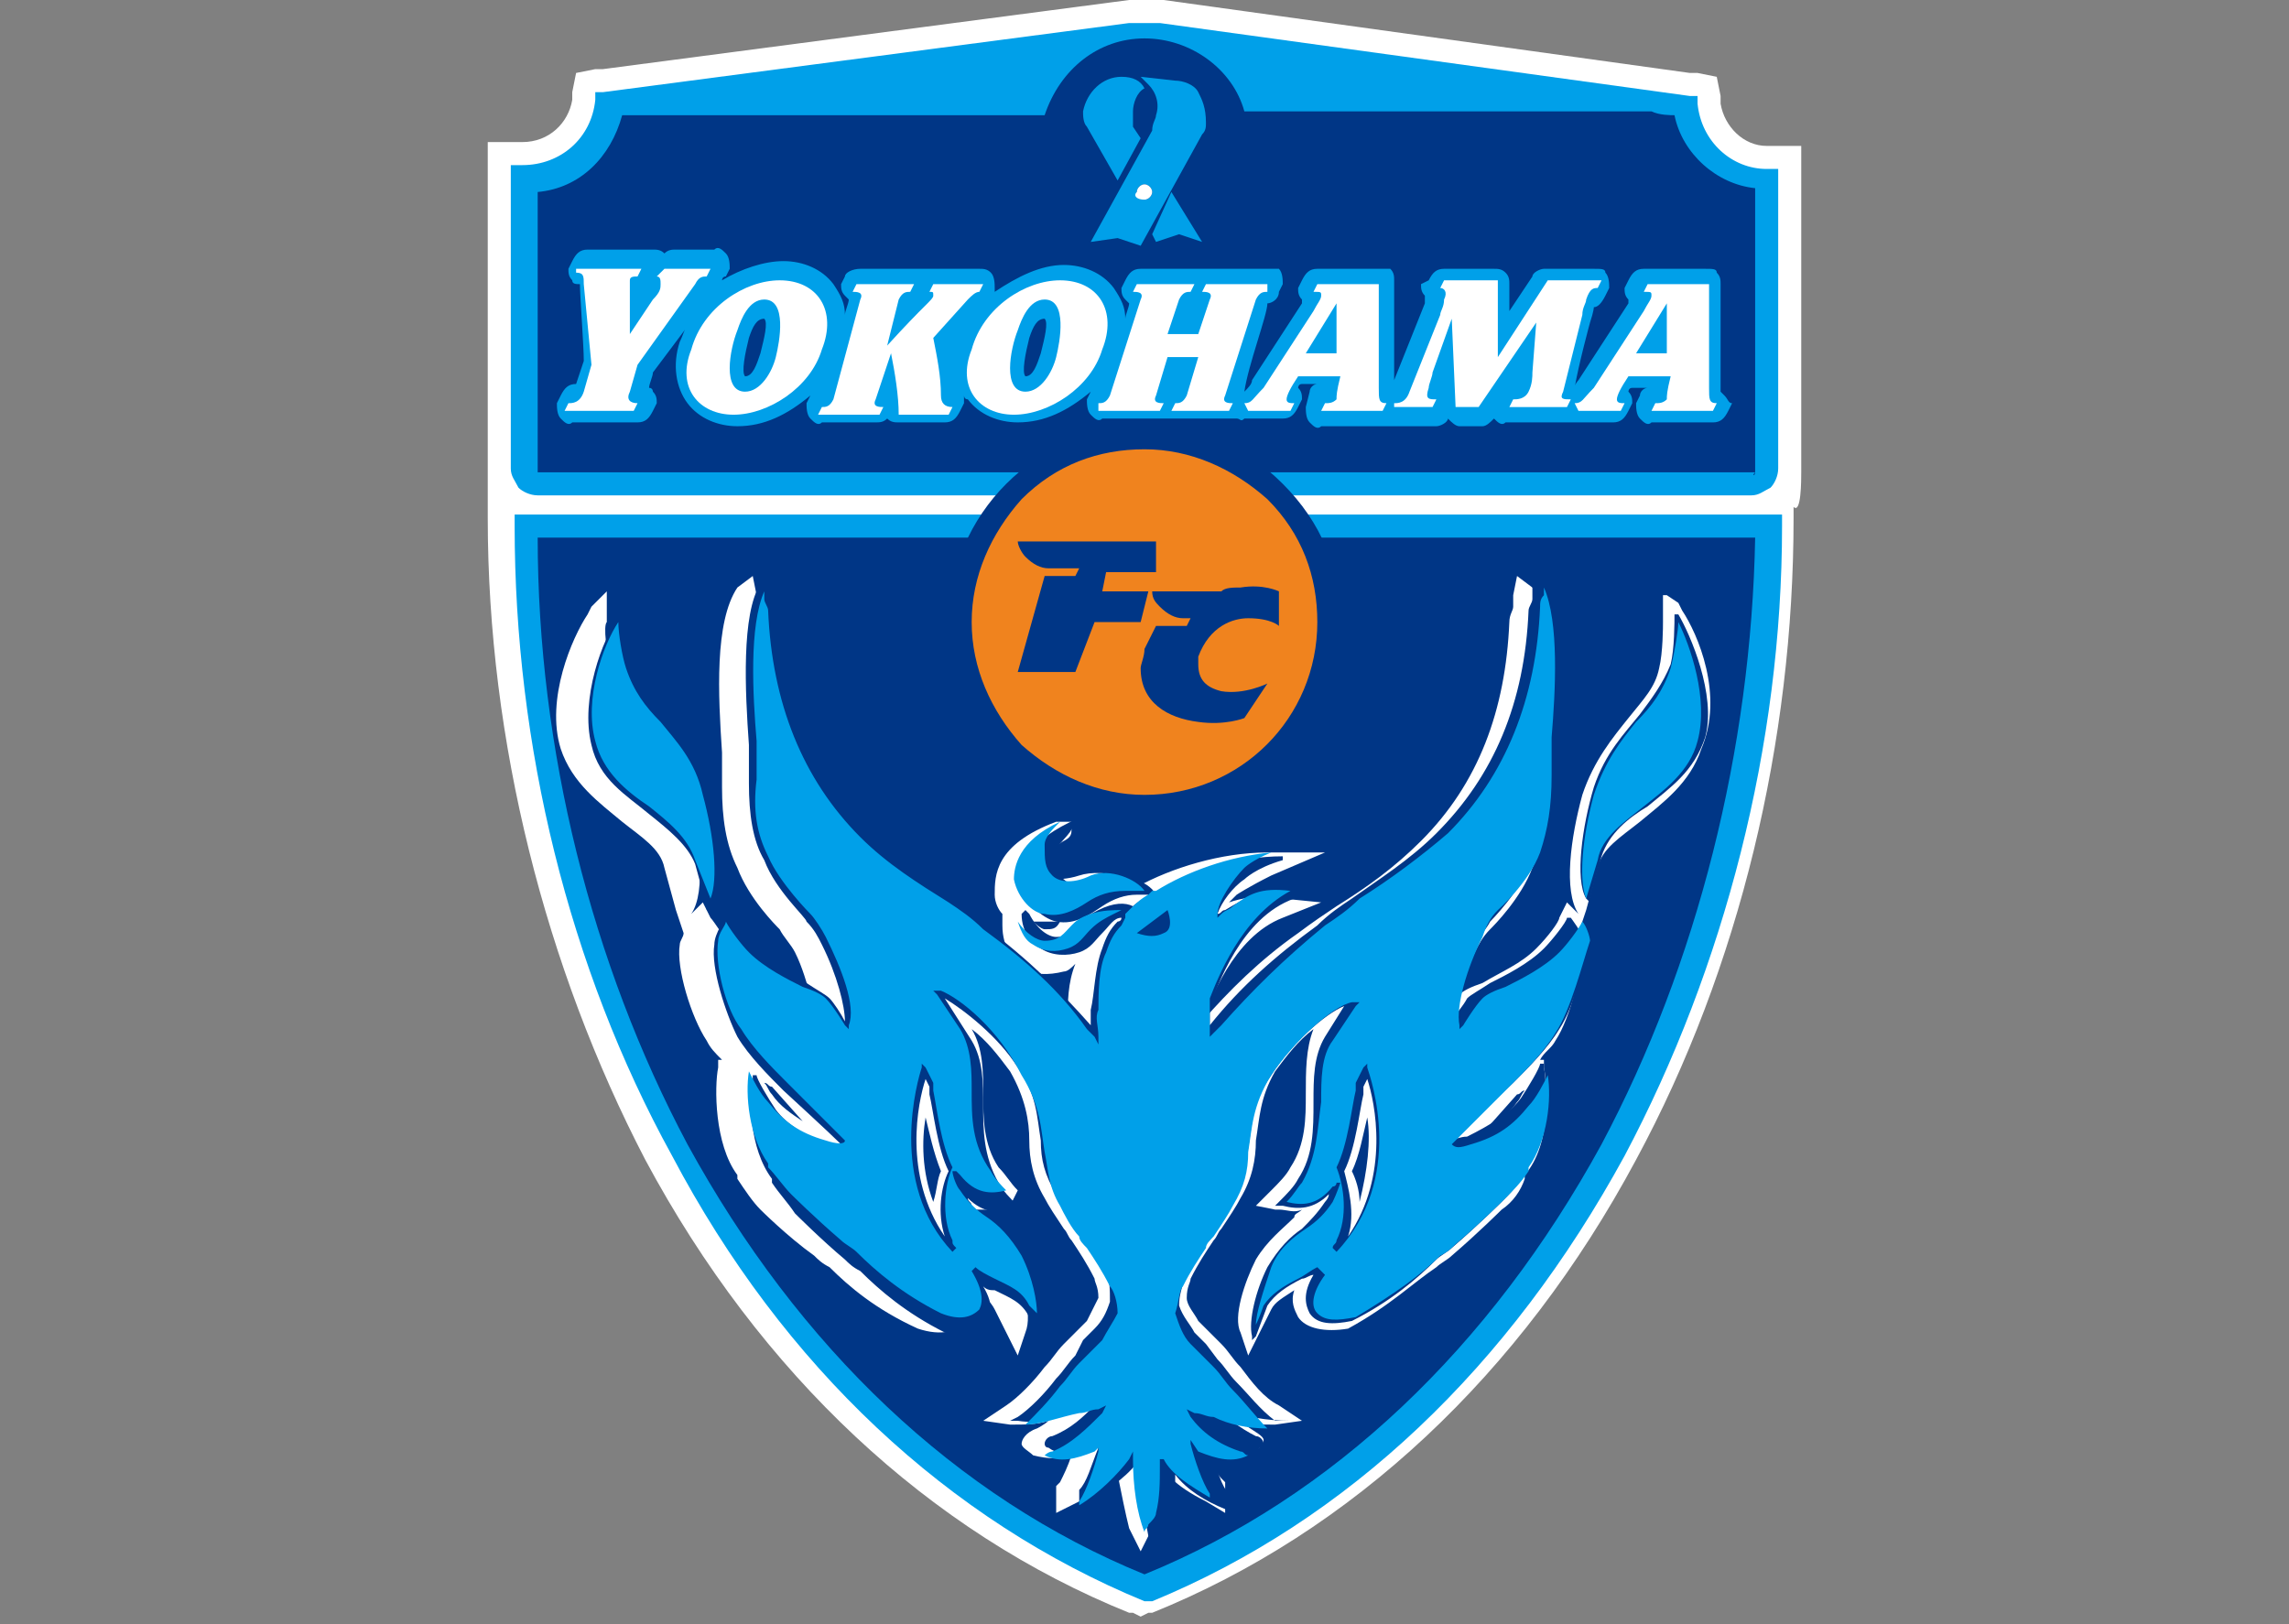 <?xml version="1.0" encoding="utf-8"?>
<!-- Generator: Adobe Illustrator 26.0.0, SVG Export Plug-In . SVG Version: 6.00 Build 0)  -->
<svg version="1.1" id="レイヤー_1" xmlns="http://www.w3.org/2000/svg" xmlns:xlink="http://www.w3.org/1999/xlink" x="0px"
	 y="0px" viewBox="0 0 59.6 42.3" style="enable-background:new 0 0 59.6 42.3;" xml:space="preserve">
<rect x="0" y="0" width="59.6" height="42.3" fill="#808080" stroke="none"/>
<style type="text/css">
	.st0{fill:#FFFFFF;}
	.st1{fill:#00A0E9;}
	.st2{fill:#003686;}
	.st3{fill:#F0831E;}
</style>
<g id="横浜_xFF26__xFF23__00000124147833423790169550000006462668169515820675_">
	<g>
		<path class="st0" d="M46.9,12.3V4.7V4.4V3.8l-0.6,0c0,0-0.3,0-0.3,0c-0.6,0-1.1-0.5-1.2-1.1c0,0,0-0.2,0-0.2L44.7,2l-0.5-0.1
			l-0.2,0C44,1.9,30.3,0,30.3,0c-0.3,0-0.7,0-0.9,0c0,0,0,0-13.7,1.8c0,0-0.2,0-0.2,0L15,1.9l-0.1,0.5l0,0.2
			c-0.1,0.6-0.6,1.1-1.3,1.1c0,0-0.3,0-0.3,0l-0.6,0v0.6v0.3v7.6c0,0.1,0,1.3,0,1.3c0,5.8,1.5,11.7,4.1,16.7
			c3,5.6,7.4,9.7,12.6,11.8c0,0,0.1,0,0.1,0l0.2,0.1l0.2-0.1l0.1,0c5.2-2.1,9.6-6.2,12.6-11.8c2.7-5,4.1-10.9,4.1-16.7v-0.3
			C46.9,13.4,46.9,12.5,46.9,12.3z"/>
		<g>
			<g>
				<g>
					<path class="st1" d="M46,13.4H13.7h-0.3v0.3c0,5.7,1.4,11.5,4.1,16.4c2.9,5.5,7.2,9.5,12.3,11.6l0.1,0l0.1,0
						c5.1-2.1,9.3-6.1,12.3-11.6c2.6-4.9,4.1-10.7,4.1-16.4v-0.3H46z"/>
					<path class="st2" d="M41.7,29.8c-2.9,5.3-7,9.2-11.9,11.2c-4.9-2-9-5.9-11.9-11.2C15.4,25.1,14,19.5,14,14h31.7
						C45.6,19.5,44.2,25.1,41.7,29.8z"/>
				</g>
				<g>
					<path class="st0" d="M43.8,15.9l-0.1-0.2l-0.3-0.2l-0.1,0l0,0.5l0,0.2c0,0.1,0,0.8-0.1,1.2c-0.1,0.5-0.4,0.8-0.8,1.3
						c-0.4,0.5-0.9,1.1-1.2,2c-0.3,1.1-0.5,2.5-0.1,3.1l0,0c-0.1-0.1-0.3-0.3-0.3-0.3l-0.2,0.4c0,0.1-0.3,0.5-0.6,0.8
						c-0.4,0.4-0.9,0.6-1.4,0.9c-0.3,0.1-0.5,0.2-0.6,0.3c0.1-0.3,0.2-0.7,0.4-1.1c0.1-0.2,0.2-0.4,0.4-0.6c0.1-0.1,0.8-0.8,1.1-1.6
						c0.3-0.6,0.4-1.3,0.4-2.1c0-0.2,0-0.6,0-0.9c0.1-1.5,0.2-3.4-0.4-4.3l-0.4-0.3l-0.1,0.5c0,0.1,0,0.2,0,0.3
						c0,0.1-0.1,0.2-0.1,0.4c-0.1,2.3-0.8,4.2-2.3,5.7c-0.7,0.7-1.4,1.2-2.2,1.7c-0.3,0.2-0.6,0.4-1,0.7c-1,0.7-1.8,1.5-2.5,2.3
						c0,0,0,0,0,0c0.2-0.5,0.8-2.2,2.1-2.7l1-0.4l-1-0.1c-0.7-0.1-1.1,0-1.4,0.1c0.1-0.1,0.1-0.1,0.2-0.2c0,0,0,0,0,0l0,0
						c0,0,0.3-0.2,0.9-0.5l1.4-0.6l-1.5,0c-1.2,0-2.5,0.4-3.4,0.9c-0.1-0.1-0.2-0.2-0.3-0.2c-0.4-0.2-0.9-0.2-1.2-0.1
						c-0.3,0.1-0.6,0.1-0.7,0.1c-0.1-0.1-0.1-0.3-0.1-0.5c0-0.1,0.2-0.4,0.4-0.5c0.2-0.1,0.2-0.2,0.2-0.3c0,0,0-0.1,0-0.2l-0.2,0
						l-0.2,0c-1.6,0.6-1.6,1.4-1.6,1.9c0,0.2,0.1,0.4,0.2,0.5l0,0.3c0,0.6,0.3,0.9,0.5,1.1c0.3,0.2,0.7,0.2,1.1,0.1
						c0.1,0,0.2-0.1,0.3-0.2c-0.2,0.5-0.2,1-0.2,1.5c-0.7-0.8-1.5-1.5-2.5-2.3c-0.3-0.2-0.6-0.5-1-0.7c-0.8-0.5-1.5-1-2.2-1.7
						c-1.5-1.4-2.2-3.3-2.3-5.7c0-0.1,0-0.3-0.1-0.4c0-0.1-0.1-0.2,0-0.3l-0.1-0.5l-0.4,0.3c-0.6,0.9-0.5,2.8-0.4,4.3
						c0,0.4,0,0.7,0,0.9c0,0.8,0.1,1.5,0.4,2.1c0.3,0.8,1,1.5,1.1,1.6c0.1,0.2,0.3,0.4,0.4,0.6c0.2,0.4,0.3,0.8,0.4,1.1
						c-0.1-0.1-0.3-0.2-0.6-0.3c-0.4-0.2-1-0.5-1.4-0.9c-0.2-0.2-0.5-0.7-0.6-0.8l-0.2-0.4l-0.3,0.3l0,0c0.4-0.6,0.2-2-0.1-3.1
						c-0.3-1-0.8-1.5-1.2-2c-0.3-0.4-0.7-0.8-0.8-1.3c-0.1-0.4-0.2-1.1-0.1-1.2l0-0.2l0-0.6l-0.1,0.1l-0.3,0.3l-0.1,0.2
						c-0.4,0.6-1.1,2.2-0.7,3.5c0.3,0.9,1,1.4,1.6,1.9c0.5,0.4,1,0.7,1.1,1.2l0.3,1.1l0.2,0.6l0,0c0,0.1-0.1,0.2-0.1,0.3
						c-0.1,0.6,0.3,1.9,0.7,2.5c0.1,0.2,0.2,0.3,0.4,0.5l-0.1,0l0,0.2c-0.1,0.5-0.1,2,0.5,2.8c0,0,0,0,0,0.1
						c0.2,0.3,0.4,0.6,0.6,0.8c0,0,0.7,0.7,1.4,1.2c0.1,0.1,0.2,0.2,0.4,0.3c0.5,0.5,1.2,1.1,2.3,1.6l0,0l0,0
						c0.6,0.2,1.1,0.1,1.3-0.3c0.1-0.1,0.2-0.4,0.1-0.7c0.3,0.1,0.5,0.3,0.6,0.5l0.3,0.6l0.3,0.6l0.2-0.6c0.2-0.5-0.1-1.3-0.4-1.9
						c-0.3-0.6-0.6-0.9-1-1.1c-0.1-0.1-0.2-0.1-0.2-0.2c0.2,0,0.4,0,0.6,0l0.1,0c0,0,0.5-0.1,0.5-0.1L26.5,31
						c-0.2-0.2-0.3-0.4-0.5-0.6c-0.4-0.6-0.4-1.3-0.4-1.9c0-0.6,0-1.2-0.3-1.7c0.4,0.3,0.7,0.7,1,1.1c0.4,0.7,0.5,1.3,0.5,1.8
						c0,0.5,0.1,1,0.4,1.5c0.1,0.2,0.3,0.5,0.5,0.8l0,0l0,0c0.1,0.1,0.1,0.2,0.2,0.3l0,0l0,0l0,0c0.2,0.3,0.4,0.6,0.6,1
						c0,0.1,0.1,0.2,0.1,0.5c-0.1,0.2-0.2,0.4-0.3,0.6l-0.3,0.3l-0.3,0.3c-0.2,0.2-0.3,0.4-0.5,0.6c-0.3,0.4-0.7,0.8-1,1l-0.6,0.4
						l0.7,0.1c0.4,0,0.7,0,1-0.1c-0.1,0.1-0.3,0.2-0.3,0.2c-0.3,0.1-0.4,0.3-0.4,0.4c0,0.1,0.2,0.2,0.3,0.3c0.4,0.1,0.7,0.1,1,0
						c-0.1,0.3-0.2,0.5-0.3,0.7l-0.1,0.1l0,0.3c0,0.2,0,0.4,0,0.4l0.6-0.3c0.4-0.2,0.7-0.4,1-0.7c0.1,0.5,0.2,1,0.3,1.4l0.3,0.6
						l0.3-0.6c0-0.1,0.1-0.2,0.2-0.3c0.1-0.1,0.2-0.3,0.2-0.4l0,0l0,0c0-0.2,0.1-0.4,0.1-0.6c0.2,0.2,0.5,0.4,0.9,0.6l0.5,0.3l0-0.2
						c0-0.1,0-0.3,0-0.3l0-0.3l-0.1-0.1c-0.1-0.1-0.2-0.3-0.3-0.6c0.4,0.1,0.8,0.1,1.1-0.1c0,0,0.3-0.1,0.3-0.3
						c0-0.1-0.2-0.2-0.5-0.4l0,0l0,0c-0.1,0-0.1-0.1-0.2-0.1c0.3,0.1,0.7,0.1,1,0.1l0.7-0.1l-0.6-0.4c-0.4-0.2-0.7-0.6-1-1
						c-0.2-0.2-0.3-0.4-0.5-0.6l-0.3-0.3c0,0-0.3-0.3-0.3-0.3c-0.1-0.2-0.3-0.4-0.3-0.6c0-0.3,0.1-0.4,0.1-0.5
						c0.2-0.4,0.4-0.7,0.6-1c0,0,0,0,0,0l0,0l0,0c0.1-0.1,0.1-0.2,0.2-0.3l0,0l0,0c0.2-0.3,0.4-0.6,0.5-0.8c0.3-0.5,0.4-1,0.4-1.5
						c0.1-0.6,0.1-1.1,0.5-1.8c0.3-0.4,0.6-0.8,1-1.1C34,27.3,34,27.9,34,28.5c0,0.6,0,1.3-0.4,1.9c-0.1,0.2-0.3,0.4-0.5,0.6
						c0,0-0.4,0.4-0.4,0.4l0.5,0.1l0.1,0c0.2,0,0.4,0.1,0.6,0c-0.1,0.1-0.2,0.1-0.2,0.2c-0.3,0.3-0.7,0.6-1,1.1
						c-0.3,0.6-0.6,1.5-0.4,1.9l0.2,0.6l0.3-0.6l0.3-0.6c0.1-0.2,0.3-0.3,0.6-0.5c-0.1,0.3,0,0.5,0.1,0.7c0.2,0.3,0.7,0.4,1.3,0.3
						l0,0l0,0c1.1-0.6,1.7-1.2,2.3-1.6c0.1-0.1,0.3-0.2,0.4-0.3c0.7-0.6,1.3-1.2,1.3-1.2c0.3-0.2,0.5-0.5,0.6-0.8c0,0,0,0,0-0.1
						c0.7-0.8,0.6-2.3,0.5-2.8l0-0.2l-0.1,0c0.1-0.2,0.3-0.3,0.4-0.5c0.4-0.6,0.7-1.9,0.7-2.5c0-0.1-0.1-0.2-0.1-0.3l0,0l0.2-0.6
						l0.3-1.1c0.1-0.5,0.6-0.8,1.1-1.2c0.6-0.5,1.3-1,1.6-1.9C44.9,18.1,44.2,16.5,43.8,15.9z M35.6,29.1c0.1,0.6,0,1.4-0.2,2.2
						c0-0.3-0.1-0.6-0.2-0.8C35.4,30.1,35.5,29.5,35.6,29.1z M39.5,28.5c0.1,0,0.1-0.1,0.2-0.1c-0.1,0.1-0.1,0.2-0.2,0.3
						c-0.2,0.3-0.5,0.5-0.8,0.7L39.5,28.5z M27.2,24.2c0,0-0.1,0-0.3-0.2c0.1,0,0.1,0,0.2,0c0.2,0,0.3,0,0.5,0
						C27.5,24.2,27.4,24.2,27.2,24.2z M20.9,29.2c-0.3-0.2-0.6-0.4-0.8-0.7c-0.1-0.1-0.1-0.2-0.2-0.3c0.1,0,0.1,0.1,0.2,0.1
						L20.9,29.2z M24.1,29.1c0.1,0.4,0.2,0.9,0.4,1.4c-0.1,0.2-0.1,0.5-0.2,0.8C24,30.5,24,29.7,24.1,29.1z"/>
					<g>
						<path class="st2" d="M40.9,23.9L40.9,23.9l-0.1,0c0,0.1-0.4,0.6-0.6,0.8c-0.4,0.4-1,0.7-1.4,0.9c-0.3,0.2-0.5,0.3-0.6,0.4
							c-0.1,0.2-0.3,0.4-0.4,0.6c0-0.4,0.2-1.2,0.6-2c0.1-0.2,0.3-0.4,0.4-0.6c0,0,0.8-0.8,1.1-1.6c0.3-0.6,0.4-1.2,0.4-2
							c0-0.2,0-0.6,0-1c0.1-1.3,0.2-3.4-0.3-4.2l-0.1,0c0,0.1,0,0.3,0,0.4c0,0.1-0.1,0.2-0.1,0.3c-0.1,2.4-0.9,4.3-2.4,5.8
							c-0.7,0.7-1.5,1.2-2.2,1.7c-0.3,0.2-0.6,0.4-0.9,0.7c-1.1,0.8-2,1.6-2.8,2.6c0,0,0,0,0,0.1c0-0.2,0-0.3,0-0.5c0,0,0-0.1,0-0.1
							c0.2-0.5,0.8-2.3,2.2-2.8l0.2-0.1l-0.2,0c-1-0.1-1.3,0.1-1.8,0.4c-0.1,0-0.1,0.1-0.2,0.1c0.1-0.3,0.4-0.7,0.7-0.9
							c0,0,0.3-0.3,1-0.5l0-0.1c-1.2,0-2.4,0.4-3.3,1c-0.2-0.4-1-0.6-1.5-0.4c-0.4,0.2-0.7,0.2-0.9,0c-0.2-0.1-0.2-0.3-0.2-0.7
							c0-0.2,0.3-0.4,0.4-0.6c0.1-0.1,0.2-0.2,0.2-0.2c0,0,0,0,0-0.1l0,0l0,0l0,0c-1.4,0.6-1.6,1.3-1.5,1.7c0.1,0.5,0.5,0.9,0.9,1
							c0.5,0.1,0.9-0.2,1.2-0.4c0.3-0.2,0.6-0.3,0.9-0.3c0,0,0.2,0,0.3,0c-0.1,0.1-0.3,0.2-0.4,0.3c-0.2-0.1-0.5-0.1-0.9,0.1
							c-0.2,0.1-0.4,0.2-0.5,0.4c-0.2,0.2-0.3,0.3-0.6,0.3c-0.2,0-0.5-0.2-0.7-0.6l-0.1-0.1l-0.1,0.1l0,0l0,0l0,0
							c0,0.5,0.3,0.8,0.5,0.9c0.3,0.2,0.7,0.2,1,0.1c0.3-0.1,0.4-0.3,0.6-0.5c0.2-0.2,0.3-0.4,0.5-0.4c0,0,0,0,0,0
							c0,0.1-0.1,0.1-0.1,0.1c-0.2,0.2-0.3,0.4-0.4,0.7c-0.2,0.5-0.2,1.2-0.3,1.6c0,0.2,0,0.3,0,0.5l0-0.1c-0.8-0.9-1.6-1.7-2.8-2.6
							c-0.3-0.2-0.6-0.4-1-0.7c-0.8-0.5-1.5-1.1-2.2-1.7c-1.5-1.5-2.3-3.4-2.4-5.8c0-0.1,0-0.2-0.1-0.3c0-0.1-0.1-0.3,0-0.4l-0.1,0
							c-0.5,0.8-0.4,2.8-0.3,4.2c0,0.4,0,0.7,0,1c0,0.8,0.1,1.5,0.4,2c0.3,0.8,1.1,1.5,1.1,1.6c0.2,0.2,0.3,0.4,0.4,0.6
							c0.4,0.8,0.6,1.6,0.6,2c-0.1-0.2-0.3-0.5-0.4-0.6c-0.1-0.1-0.3-0.2-0.6-0.4c-0.4-0.2-1-0.5-1.4-0.9c-0.2-0.2-0.6-0.7-0.6-0.8
							l0-0.1l-0.1,0.1c0,0-0.3,0.4-0.3,0.7c-0.1,0.6,0.3,1.8,0.6,2.4c0.3,0.5,0.8,1,1.2,1.4c0,0,1.2,1.1,1.5,1.4c-0.1,0-0.2,0-0.3,0
							c-0.6-0.2-1.1-0.5-1.4-0.9c-0.2-0.3-0.5-0.8-0.5-0.9l0,0l0,0l0,0l-0.1,0l0,0.1c-0.1,0.5-0.1,1.8,0.5,2.6c0,0,0,0,0,0.1l0,0
							c0.2,0.3,0.4,0.5,0.6,0.8c0,0,0.7,0.7,1.3,1.2c0.1,0.1,0.2,0.2,0.4,0.3c0.5,0.5,1.2,1.1,2.2,1.6l0,0l0,0
							c0.5,0.1,0.9,0.1,1.1-0.2c0.1-0.2,0.2-0.5-0.1-1c0.1,0.1,0.2,0.1,0.3,0.1c0.4,0.2,0.7,0.3,0.9,0.7l0.3,0.6l0.1,0.1l0-0.1
							c0.1-0.4-0.1-1.2-0.4-1.8c-0.3-0.5-0.6-0.8-0.9-1c-0.3-0.2-0.5-0.4-0.6-0.7c0-0.1-0.1-0.1-0.1-0.2c0.4,0.4,0.8,0.4,1.2,0.3
							l0.1,0l0.1,0c0,0-0.1-0.1-0.1-0.1c-0.2-0.2-0.4-0.4-0.5-0.6c-0.4-0.7-0.4-1.4-0.4-2c0-0.6,0-1.2-0.3-1.7L24.6,26
							c0.5,0.3,1.4,1,1.9,1.8c0.5,0.7,0.5,1.3,0.6,1.9c0,0.5,0.1,0.9,0.4,1.4c0.1,0.2,0.3,0.5,0.5,0.8c0.1,0.1,0.2,0.2,0.2,0.3l0,0
							l0,0c0,0,0,0,0,0l0,0l0,0c0.2,0.3,0.4,0.6,0.6,1c0.1,0.1,0.1,0.4,0.1,0.7c-0.1,0.3-0.2,0.5-0.4,0.7c0,0-0.3,0.3-0.3,0.3
							L28,35.3c-0.2,0.2-0.3,0.4-0.5,0.6c-0.3,0.4-0.7,0.8-1,1L26.3,37l0.2,0c0.6,0.1,1.1-0.1,1.7-0.3c0.1,0,0.2-0.1,0.3-0.1
							c-0.3,0.3-0.6,0.6-1.1,0.8l0,0l0,0c-0.1,0-0.2,0.1-0.2,0.2c0,0,0,0.1,0.1,0.1l0,0c0.4,0.3,0.9,0.1,1.3,0
							c-0.2,0.5-0.3,0.9-0.5,1.1l0,0l0,0c0,0,0,0.1,0,0.1c0,0.1,0,0.1,0,0.2l0,0.1l0.1,0c0.5-0.3,1.1-0.7,1.4-1.1
							c0,0.7,0.2,1.3,0.3,1.9l0.1,0.2l0.1-0.2c0-0.1,0.1-0.2,0.2-0.3c0.1-0.1,0.2-0.2,0.2-0.3l0,0l0,0c0.1-0.4,0.1-0.7,0.1-1
							c0.3,0.4,0.8,0.7,1.3,0.9l0.1,0l0-0.1c0-0.1,0-0.1,0-0.2c0,0,0-0.1,0-0.1l0,0l0,0c-0.2-0.2-0.3-0.6-0.5-1.2
							c0.4,0.2,0.9,0.4,1.3,0l0,0c0,0,0.1,0,0.1-0.1c0-0.1-0.1-0.2-0.2-0.2l0,0l0,0c-0.4-0.2-0.8-0.5-1.1-0.8c0.1,0,0.2,0.1,0.3,0.1
							c0.5,0.2,1.1,0.3,1.7,0.3l0.2,0L33.2,37c-0.4-0.3-0.7-0.7-1-1c-0.2-0.2-0.3-0.4-0.5-0.6L31.4,35l-0.3-0.3
							c-0.1-0.2-0.3-0.4-0.4-0.7c0-0.3,0.1-0.5,0.1-0.6c0.2-0.4,0.4-0.7,0.6-1l0,0l0,0c0,0,0,0,0,0l0,0l0,0c0.1-0.1,0.2-0.2,0.2-0.3
							c0.2-0.3,0.4-0.6,0.5-0.8c0.3-0.5,0.3-0.9,0.4-1.4c0.1-0.6,0.1-1.2,0.6-1.9c0.5-0.8,1.4-1.6,1.9-1.8l-0.5,0.8
							c-0.3,0.5-0.3,1.1-0.3,1.7c0,0.7,0,1.4-0.4,2c-0.1,0.2-0.3,0.4-0.5,0.6l-0.1,0.1c0,0,0.1,0,0.1,0l0.1,0
							c0.4,0.1,0.8,0.1,1.2-0.3c0,0.1-0.1,0.2-0.1,0.2c-0.2,0.3-0.4,0.5-0.6,0.7c-0.3,0.2-0.6,0.5-0.9,1c-0.3,0.6-0.5,1.4-0.4,1.8
							l0,0.1l0.1-0.1L33,34c0.2-0.3,0.5-0.5,0.9-0.7c0.1,0,0.2-0.1,0.3-0.1c-0.3,0.5-0.2,0.8-0.1,1c0.2,0.3,0.6,0.3,1.1,0.2l0,0l0,0
							c1-0.5,1.7-1.1,2.2-1.6c0.1-0.1,0.3-0.2,0.4-0.3c0.7-0.6,1.3-1.2,1.3-1.2c0.2-0.2,0.5-0.5,0.6-0.8l0,0c0,0,0,0,0-0.1
							c0.6-0.8,0.6-2.1,0.5-2.6l0-0.1l-0.1,0l0,0l0,0l0,0c0,0.1-0.3,0.6-0.5,0.9c-0.3,0.4-0.8,0.7-1.4,1c-0.2,0-0.3,0.1-0.3,0
							l1.5-1.4c0.4-0.4,0.9-0.9,1.2-1.4c0.4-0.6,0.7-1.8,0.6-2.4C41.2,24.3,40.9,23.9,40.9,23.9z M24.6,32.2
							c-1.1-1.6-0.7-3.5-0.5-4.1l0.1,0.2c0,0,0,0.1,0,0.2c0.1,0.4,0.2,1.4,0.5,2C24.5,30.9,24.4,31.6,24.6,32.2z M35.1,32.2
							c0.2-0.6,0-1.3-0.1-1.7c0.3-0.6,0.4-1.6,0.5-2c0-0.1,0-0.2,0-0.2l0.1-0.2C35.8,28.7,36.2,30.6,35.1,32.2z"/>
						<path class="st2" d="M43.7,16L43.7,16L43.7,16l-0.1,0l0,0l0,0c0,0.2,0,0.9-0.1,1.3c-0.2,0.5-0.5,0.9-0.8,1.3
							c-0.4,0.5-0.9,1-1.2,1.9c-0.3,1-0.5,2.4-0.2,2.9l0.1,0.1l0-0.1l0.3-1.1c0.2-0.6,0.7-1,1.2-1.3c0.6-0.5,1.2-0.9,1.5-1.8
							C44.7,18.1,44,16.5,43.7,16z"/>
						<path class="st2" d="M18.3,20.6c-0.3-0.9-0.7-1.5-1.2-1.9c-0.4-0.4-0.7-0.8-0.8-1.3c-0.1-0.4-0.2-1.1-0.1-1.3l0,0l0,0l-0.1,0
							l0,0l0,0c-0.4,0.5-1,2.1-0.7,3.3c0.2,0.9,0.9,1.3,1.5,1.8c0.5,0.4,1,0.8,1.2,1.3l0.3,1.1l0,0.1l0.1-0.1
							C18.8,23,18.6,21.7,18.3,20.6z"/>
					</g>
					<path class="st1" d="M44.2,19.3c-0.2,0.8-0.9,1.3-1.4,1.7c-0.5,0.4-1.1,0.8-1.2,1.4l-0.3,1c-0.2-0.5-0.1-1.6,0.2-2.7
						c0.3-0.9,0.7-1.4,1.1-1.9c0.4-0.4,0.7-0.8,0.9-1.4c0.1-0.4,0.2-1,0.2-1.2C44,16.8,44.5,18.2,44.2,19.3z M18.1,22.4
						c-0.2-0.6-0.7-1-1.2-1.4c-0.6-0.4-1.2-0.9-1.4-1.7c-0.3-1.1,0.2-2.5,0.6-3.1c0,0.3,0.1,0.9,0.2,1.2c0.2,0.6,0.5,1,0.9,1.4
						c0.4,0.5,0.9,1,1.1,1.9c0.3,1.1,0.4,2.2,0.2,2.7L18.1,22.4z M29.3,23.2c-0.4,0-0.7,0.1-1,0.3c-0.3,0.2-0.7,0.4-1.1,0.3
						c-0.3,0-0.7-0.4-0.8-0.9c0-0.3,0.1-1,1.2-1.5c-0.2,0.2-0.4,0.4-0.4,0.6c0,0.4,0,0.6,0.2,0.8c0.2,0.2,0.6,0.2,1,0
						c0.5-0.2,1.2,0.1,1.4,0.4l0,0l-0.1,0L29.3,23.2z M29,23.8c-0.2,0.1-0.4,0.2-0.6,0.4c-0.2,0.2-0.3,0.4-0.6,0.5
						c-0.3,0.1-0.6,0.1-0.9-0.1c-0.2-0.1-0.3-0.3-0.4-0.6c0.2,0.3,0.5,0.5,0.7,0.5c0.4,0,0.5-0.2,0.7-0.4c0.1-0.1,0.2-0.2,0.5-0.3
						c0.3-0.1,0.6-0.1,0.8-0.1c0,0,0,0,0,0L29,23.8z M40.5,26.9c-0.3,0.5-0.8,1-1.2,1.4c0,0-1.5,1.5-1.5,1.5l0,0l0,0
						c0.1,0.1,0.2,0.1,0.5,0c0.7-0.2,1.1-0.5,1.5-1c0.2-0.2,0.4-0.6,0.5-0.8c0.1,0.6,0,1.7-0.5,2.4c0,0,0,0,0,0.1l0,0l0,0
						c0,0,0,0,0,0c-0.2,0.3-0.4,0.5-0.6,0.7c0,0-0.7,0.7-1.3,1.2c-0.1,0.1-0.2,0.2-0.4,0.3c-0.5,0.5-1.2,1-2.2,1.6
						c-0.5,0.1-0.8,0.1-1-0.1c-0.2-0.2-0.1-0.6,0.2-1c0,0,0,0,0,0c0,0,0,0,0,0L34.3,33c-0.2,0.1-0.3,0.2-0.5,0.3
						c-0.4,0.2-0.7,0.4-0.9,0.7c0,0-0.1,0.3-0.2,0.5c0-0.3,0.2-0.9,0.4-1.5c0.2-0.5,0.6-0.8,0.9-1c0.3-0.2,0.5-0.4,0.7-0.7
						c0.1-0.2,0.2-0.5,0.2-0.5l-0.1,0c0,0,0,0.1-0.1,0.1c-0.4,0.5-0.8,0.5-1.2,0.4l0,0c0.2-0.2,0.3-0.4,0.4-0.5
						c0.4-0.7,0.4-1.4,0.5-2.1c0-0.6,0-1.2,0.3-1.6l0.6-0.9l0.1-0.1l-0.2,0c-0.5,0.1-1.5,1-2.1,1.9c-0.5,0.8-0.5,1.4-0.6,2
						c0,0.5-0.1,0.9-0.4,1.4c-0.1,0.2-0.3,0.5-0.5,0.8c-0.1,0.1-0.2,0.2-0.2,0.3c0,0,0,0,0,0l0,0l0,0c-0.2,0.3-0.4,0.6-0.6,1
						c-0.1,0.1-0.1,0.4-0.2,0.7l0,0l0,0c0.1,0.3,0.2,0.6,0.4,0.8c0,0,0.3,0.3,0.3,0.3l0.3,0.3l0,0c0,0,0,0,0,0
						c0.2,0.2,0.3,0.4,0.5,0.6c0.3,0.3,0.6,0.7,0.9,1c-0.5,0-1-0.1-1.4-0.3c-0.2,0-0.3-0.1-0.5-0.1l-0.2-0.1l0.1,0.2
						c0.3,0.4,0.7,0.7,1.3,0.9c0.1,0,0.1,0.1,0.2,0.1c-0.4,0.2-0.8,0.1-1.3-0.1c0,0,0,0,0,0c0,0,0,0,0,0L31,37.5l0,0.1
						c0.1,0.4,0.3,1,0.5,1.3c0,0,0,0.1,0,0.1c0,0,0,0,0,0c-0.5-0.3-1-0.6-1.2-1L30.2,38l0,0.2c0,0.4,0,0.8-0.1,1.2
						c0,0.1-0.1,0.2-0.2,0.3c0,0.1-0.1,0.1-0.1,0.2c-0.2-0.5-0.3-1.2-0.3-1.9l0-0.2l-0.1,0.2c-0.3,0.4-0.8,0.9-1.3,1.2c0,0,0,0,0,0
						c0-0.1,0-0.1,0-0.1c0.2-0.3,0.4-0.9,0.5-1.3l0-0.1l-0.1,0.1c0,0,0,0,0,0c0,0,0,0,0,0c-0.5,0.2-0.9,0.3-1.3,0.1
						c0,0,0.1-0.1,0.2-0.1c0.5-0.2,0.9-0.6,1.3-1l0.1-0.2l-0.2,0.1c-0.2,0-0.3,0.1-0.5,0.1c-0.5,0.1-1,0.3-1.4,0.3
						c0.3-0.3,0.6-0.6,0.9-1c0.2-0.2,0.3-0.4,0.5-0.6l0,0c0,0,0,0,0,0l0.3-0.3l0.3-0.3c0.1-0.2,0.3-0.5,0.4-0.7l0,0l0,0
						c0-0.3-0.1-0.6-0.2-0.7c-0.2-0.4-0.4-0.7-0.6-1l0,0l0,0c0,0,0,0,0,0c-0.1-0.1-0.2-0.2-0.2-0.3c-0.2-0.2-0.4-0.6-0.5-0.8
						c-0.3-0.5-0.3-0.9-0.4-1.4c-0.1-0.6-0.1-1.2-0.6-2C26,26.8,25,26,24.5,25.8l-0.2,0l0.1,0.1l0.6,0.9c0.3,0.5,0.3,1.1,0.3,1.6
						c0,0.7,0,1.4,0.5,2.1c0.1,0.2,0.3,0.4,0.4,0.5l0,0c-0.4,0.1-0.8,0.1-1.2-0.4c0,0-0.1-0.1-0.1-0.1l-0.1,0c0,0.1,0.1,0.4,0.2,0.5
						c0.2,0.3,0.4,0.5,0.7,0.7c0.3,0.2,0.6,0.5,0.9,1c0.3,0.6,0.4,1.2,0.4,1.5L26.8,34c-0.2-0.4-0.5-0.5-0.9-0.7
						c-0.2-0.1-0.4-0.2-0.5-0.3l-0.1,0.1c0,0,0,0,0,0c0,0,0,0,0,0c0.3,0.5,0.3,0.8,0.2,1c-0.2,0.2-0.5,0.3-1,0.1
						c-1-0.5-1.7-1.1-2.2-1.6c-0.1-0.1-0.3-0.2-0.4-0.3c-0.7-0.6-1.3-1.2-1.3-1.2c-0.2-0.2-0.4-0.5-0.6-0.7l0,0l0,0l0,0
						c0,0,0,0,0-0.1c-0.5-0.7-0.6-1.8-0.5-2.4c0.1,0.2,0.3,0.6,0.5,0.8c0.4,0.5,0.8,0.8,1.5,1c0.3,0.1,0.5,0.1,0.5,0l0,0l0,0
						l-1.5-1.5c-0.4-0.4-0.9-0.9-1.2-1.4c-0.4-0.5-0.7-1.7-0.6-2.3c0-0.2,0.2-0.4,0.2-0.5c0.1,0.2,0.4,0.6,0.6,0.8
						c0.4,0.4,1,0.7,1.4,0.9c0.3,0.1,0.5,0.2,0.6,0.3c0.2,0.2,0.5,0.7,0.5,0.7l0.1,0.1l0-0.1c0.2-0.5-0.2-1.5-0.6-2.3
						c-0.1-0.2-0.3-0.5-0.4-0.6c0,0-0.8-0.8-1.1-1.5c-0.3-0.6-0.4-1.2-0.3-2c0-0.2,0-0.6,0-1c-0.1-1.2-0.2-3,0.2-3.9
						c0,0.1,0,0.1,0,0.2c0,0.1,0.1,0.2,0.1,0.3c0.1,2.4,0.9,4.4,2.4,5.9c0.7,0.7,1.5,1.2,2.3,1.7c0.3,0.2,0.6,0.4,0.9,0.7
						c1.1,0.8,2,1.6,2.7,2.6c0,0,0.1,0.1,0.1,0.1l0.1,0.1l0.1,0.2c0,0,0-0.2,0-0.2c0-0.3-0.1-0.5,0-0.7l0,0l0,0c0-0.4,0-1.1,0.2-1.5
						c0.1-0.3,0.2-0.5,0.4-0.7l0.1-0.2c0,0,0,0,0-0.1l0,0l0.1-0.1l0,0l0,0c0.1-0.1,0.3-0.3,0.5-0.4l0.1-0.1l0,0l0.1,0
						c0.8-0.5,1.9-0.9,3-1c-0.5,0.2-0.7,0.4-0.7,0.4c-0.3,0.3-0.7,0.9-0.7,1.2l0,0.1l0.1-0.1c0.1-0.1,0.2-0.1,0.3-0.2
						c0.4-0.3,0.7-0.5,1.5-0.4c-1.3,0.7-1.9,2.3-2.1,2.8c0,0,0,0.1,0,0.1l0,0l0,0c0,0.3,0,0.5,0,0.7l0,0.2l0.1-0.1l0.1-0.1l0.1-0.1
						c0.8-0.9,1.6-1.7,2.7-2.6c0.3-0.2,0.6-0.4,0.9-0.7c0.8-0.5,1.6-1.1,2.3-1.7c1.5-1.5,2.3-3.5,2.4-5.9c0-0.1,0-0.2,0.1-0.3
						c0-0.1,0-0.1,0-0.2c0.4,0.9,0.3,2.7,0.2,3.9c0,0.4,0,0.7,0,1c0,0.8-0.1,1.4-0.3,2c-0.3,0.8-1.1,1.5-1.1,1.5
						c-0.2,0.2-0.3,0.4-0.4,0.7c-0.4,0.8-0.7,1.8-0.6,2.3l0,0.1l0.1-0.1c0,0,0.3-0.5,0.5-0.7c0.1-0.1,0.3-0.2,0.6-0.3
						c0.4-0.2,1-0.5,1.4-0.9c0.2-0.2,0.5-0.6,0.6-0.8c0.1,0.1,0.2,0.4,0.2,0.5C41.2,25.1,40.9,26.3,40.5,26.9z M24.3,28.2L24.3,28.2
						L24.3,28.2l-0.2-0.4L24,27.7l0,0.1c-0.1,0.3-0.9,3,0.8,4.8l0.1-0.1c-0.1-0.1-0.1-0.1-0.1-0.2c-0.3-0.6-0.2-1.5,0-1.9l0,0l0,0
						c-0.3-0.6-0.4-1.5-0.5-2C24.3,28.4,24.3,28.3,24.3,28.2z M35.6,27.7l-0.1,0.1l-0.2,0.4l0,0l0,0c0,0,0,0.1,0,0.2
						c-0.1,0.4-0.2,1.4-0.5,2l0,0l0,0c0.2,0.5,0.3,1.3,0,1.9c0,0.1-0.1,0.1-0.1,0.2l0.1,0.1c1.8-1.9,0.9-4.5,0.8-4.8L35.6,27.7z
						 M29.6,24.3c0.3,0.1,0.5,0.1,0.7,0c0.3-0.1,0.1-0.6,0.1-0.6L29.6,24.3z"/>
				</g>
			</g>
			<g>
				<g>
					<path class="st1" d="M46,4.4c-0.9,0-1.7-0.7-1.8-1.7l0-0.2l-0.2,0L30.2,0.6c-0.2,0-0.6,0-0.8,0c0,0-13.7,1.8-13.7,1.8l-0.2,0
						l0,0.2c-0.1,1-0.9,1.7-1.9,1.7l-0.3,0v0.3v7.6c0,0.2,0.1,0.3,0.2,0.5c0.1,0.1,0.3,0.2,0.5,0.2h31.6c0.2,0,0.3-0.1,0.5-0.2
						c0.1-0.1,0.2-0.3,0.2-0.5V4.7V4.4L46,4.4z"/>
					<path class="st2" d="M45.7,12.3C45.7,12.4,45.6,12.4,45.7,12.3l-31.7,0c0,0,0,0,0,0c0,0,0,0,0,0V5c1.1-0.1,1.9-0.9,2.2-2
						L16.6,3h10.6C27.6,1.8,28.6,1,29.8,1c1.2,0,2.3,0.8,2.6,1.9H43C43.2,3,43.5,3,43.6,3c0.2,1,1.1,1.8,2.1,1.9V12.3z"/>
				</g>
				<g>
					<path class="st1" d="M44.9,10.3c0,0-0.1-0.1-0.1-0.1c0,0,0-0.1,0-0.1c0,0,0-2.7,0-2.7c0-0.1,0-0.2-0.1-0.3
						C44.7,7,44.6,7,44.4,7c-0.2,0-0.5,0-0.8,0c-0.3,0-0.6,0-0.8,0c-0.2,0-0.3,0.1-0.4,0.3l-0.1,0.2c0,0.1,0,0.2,0.1,0.3
						c0,0,0,0,0,0c0,0,0,0,0,0.1c0,0-1.3,2-1.3,2c0,0-0.1,0.1-0.1,0.2c0.1-0.6,0.4-1.7,0.4-1.7C41.5,8.1,41.5,8,41.5,8c0,0,0,0,0,0
						c0.1,0,0.2-0.1,0.3-0.3l0.1-0.2c0-0.1,0-0.3-0.1-0.4C41.8,7,41.7,7,41.5,7c-0.2,0-0.4,0-0.7,0c-0.2,0-0.4,0-0.6,0l0,0
						c-0.1,0-0.3,0.1-0.3,0.2l-0.6,0.9l0-0.7c0-0.1,0-0.2-0.1-0.3C39.1,7,39,7,38.9,7l0,0c-0.2,0-0.4,0-0.7,0c-0.2,0-0.4,0-0.6,0
						c-0.2,0-0.3,0.1-0.4,0.3L37,7.4c0,0.1,0,0.2,0.1,0.3c0,0,0,0,0,0c0,0,0,0.1,0,0.1l0,0.1c0,0-0.8,2-0.8,2c0,0,0,0,0,0.1
						c0,0,0,0,0,0c0,0,0,0,0,0c0,0,0-2.7,0-2.7c0-0.1,0-0.2-0.1-0.3C36.1,7,36,7,35.9,7c-0.2,0-0.5,0-0.8,0c-0.3,0-0.6,0-0.8,0
						c-0.2,0-0.3,0.1-0.4,0.3l-0.1,0.2c0,0.1,0,0.2,0.1,0.3c0,0,0,0,0,0c0,0,0,0,0,0.1c0,0-1.3,2-1.3,2c0,0.1-0.1,0.2-0.2,0.3
						c0,0,0,0,0,0C32.5,9.5,33,8.2,33,7.9c0.1,0,0.3-0.1,0.3-0.3l0.1-0.2c0-0.1,0-0.3-0.1-0.4C33.3,7,33.2,7,33,7
						c-0.2,0-0.5,0-0.7,0c-0.3,0-0.5,0-0.7,0c-0.1,0-0.1,0-0.2,0c-0.1,0-0.1,0-0.2,0c-0.2,0-0.5,0-0.8,0c-0.2,0-0.5,0-0.7,0
						c-0.2,0-0.3,0.1-0.4,0.3l-0.1,0.2c0,0.1,0,0.2,0.1,0.3c0,0,0,0,0.1,0.1c0,0.1-0.1,0.3-0.1,0.4c0-0.3-0.1-0.5-0.3-0.8
						c-0.3-0.4-0.8-0.6-1.3-0.6c-0.6,0-1.2,0.3-1.8,0.7l0-0.1c0-0.1,0-0.3-0.1-0.4C25.7,7,25.6,7,25.5,7c-0.2,0-0.4,0-0.5,0
						c-0.2,0-0.4,0-0.6,0c-0.1,0-0.2,0-0.2,0C24,7,23.9,7,23.9,7c-0.2,0-0.5,0-0.8,0c-0.2,0-0.5,0-0.7,0C22.2,7,22,7.1,22,7.2
						l-0.1,0.2c0,0.1,0,0.2,0.1,0.3c0,0,0,0,0.1,0.1c0,0.1-0.1,0.3-0.1,0.4c0-0.3-0.1-0.5-0.3-0.8c-0.3-0.4-0.8-0.6-1.3-0.6
						c-0.5,0-1.1,0.2-1.6,0.5c0,0,0-0.1,0.1-0.1l0.1-0.2c0-0.1,0-0.3-0.1-0.4c-0.1-0.1-0.2-0.2-0.3-0.1c-0.1,0-0.3,0-0.5,0
						c-0.2,0-0.4,0-0.5,0c-0.1,0-0.2,0-0.3,0.1c-0.1-0.1-0.2-0.1-0.3-0.1c-0.3,0-0.5,0-0.8,0c-0.3,0-0.5,0-0.9,0
						c-0.2,0-0.3,0.1-0.4,0.3l-0.1,0.2c0,0.1,0,0.2,0.1,0.3c0,0.1,0.1,0.1,0.2,0.1c0,0.3,0.1,1.6,0.1,2l-0.2,0.6c0,0,0,0,0,0
						c-0.2,0-0.3,0.1-0.4,0.3l-0.1,0.2c0,0.1,0,0.3,0.1,0.4c0.1,0.1,0.2,0.2,0.3,0.1c0.3,0,0.5,0,0.8,0c0.3,0,0.6,0,0.9,0
						c0.2,0,0.3-0.1,0.4-0.3l0.1-0.2c0-0.1,0-0.2-0.1-0.3c0,0,0-0.1-0.1-0.1c0-0.1,0.1-0.3,0.1-0.4l0.9-1.2
						c-0.1,0.1-0.1,0.2-0.2,0.4c-0.2,0.6-0.1,1.2,0.2,1.6c0.3,0.4,0.8,0.6,1.3,0.6c0.7,0,1.3-0.3,1.9-0.8l-0.1,0.2
						c0,0.1,0,0.3,0.1,0.4c0.1,0.1,0.2,0.2,0.3,0.1c0.2,0,0.5,0,0.7,0c0.3,0,0.5,0,0.7,0c0.1,0,0.2,0,0.3-0.1
						c0.1,0.1,0.2,0.1,0.3,0.1c0.2,0,0.5,0,0.7,0c0.2,0,0.3,0,0.5,0c0.2,0,0.3-0.1,0.4-0.3l0.1-0.2c0-0.1,0-0.1,0-0.2
						c0,0,0,0.1,0.1,0.1c0.3,0.4,0.8,0.6,1.3,0.6c0.7,0,1.3-0.3,1.9-0.8l-0.1,0.2c0,0.1,0,0.3,0.1,0.4c0.1,0.1,0.2,0.2,0.3,0.1
						c0.2,0,0.5,0,0.7,0c0.3,0,0.5,0,0.7,0c0.1,0,0.1,0,0.2,0c0.1,0,0.1,0,0.2,0c0.2,0,0.5,0,0.8,0c0.2,0,0.5,0,0.7,0
						c0.1,0,0.1,0,0.2,0c0.1,0,0.1,0.1,0.2,0l0,0c0.2,0,0.4,0,0.5,0c0.2,0,0.4,0,0.5,0l0,0c0.2,0,0.3-0.1,0.4-0.3l0.1-0.2
						c0-0.1,0-0.2-0.1-0.3c0,0,0,0,0,0c0,0,0-0.1,0.1-0.1h0.4c-0.1,0-0.2,0.1-0.2,0.2L34,10.6c0,0.1,0,0.3,0.1,0.4
						c0.1,0.1,0.2,0.2,0.3,0.1c0.3,0,0.5,0,0.8,0c0.3,0,0.6,0,0.8,0c0.1,0,0.1,0,0.2,0c0.1,0,0.1,0,0.2,0c0.2,0,0.3,0,0.5,0
						c0.2,0,0.3,0,0.5,0c0.1,0,0.3-0.1,0.3-0.2c0.1,0.1,0.2,0.2,0.3,0.2h0.6c0.1,0,0.2-0.1,0.3-0.2c0,0,0,0,0,0
						c0.1,0.1,0.2,0.2,0.3,0.1l0,0c0.3,0,0.5,0,0.7,0c0.2,0,0.5,0,0.7,0c0.1,0,0.1,0,0.2,0c0.1,0,0.1,0,0.2,0c0.2,0,0.4,0,0.5,0
						c0.2,0,0.4,0,0.5,0l0,0c0.2,0,0.3-0.1,0.4-0.3l0.1-0.2c0-0.1,0-0.2-0.1-0.3c0,0,0,0,0,0c0,0,0-0.1,0.1-0.1h0.4
						c-0.1,0-0.2,0.1-0.2,0.2l-0.1,0.2c0,0.1,0,0.3,0.1,0.4c0.1,0.1,0.2,0.2,0.3,0.1c0.3,0,0.5,0,0.8,0c0.3,0,0.6,0,0.8,0
						c0.2,0,0.3-0.1,0.4-0.3l0.1-0.2C45,10.5,45,10.4,44.9,10.3z M26.7,9.8c-0.1-0.1,0-0.6,0.1-1c0.1-0.3,0.2-0.5,0.4-0.5
						c0.1,0.1,0,0.5-0.1,0.9C27,9.5,26.9,9.8,26.7,9.8z M19.4,9.8c-0.1-0.1,0-0.6,0.1-1c0.1-0.3,0.2-0.5,0.4-0.5
						c0.1,0.1,0,0.5-0.1,0.9C19.7,9.5,19.6,9.8,19.4,9.8z"/>
					<g>
						<path class="st0" d="M15,7c0.3,0,0.6,0,0.9,0c0.3,0,0.6,0,0.8,0l-0.1,0.2c-0.1,0-0.2,0-0.2,0.1c0,0.1,0,0.2,0,0.4l0,1h0
							l0.6-0.9c0.2-0.2,0.2-0.3,0.2-0.4c0-0.1,0-0.2-0.1-0.2L17.3,7c0.2,0,0.4,0,0.6,0c0.2,0,0.4,0,0.6,0l-0.1,0.2
							c-0.1,0-0.2,0-0.3,0.2l-1.5,2.1l-0.2,0.7c-0.1,0.2,0,0.3,0.2,0.3l-0.1,0.2c-0.3,0-0.5,0-0.9,0c-0.3,0-0.6,0-0.9,0l0.1-0.2
							c0.1,0,0.3,0,0.4-0.3l0.2-0.7l-0.2-2.1c0-0.2,0-0.3-0.2-0.3L15,7z"/>
						<path class="st0" d="M20.3,7.3c1,0,1.5,0.8,1.1,1.8c-0.3,1-1.4,1.7-2.3,1.7c-0.9,0-1.5-0.7-1.1-1.7C18.3,8,19.4,7.3,20.3,7.3z
							 M19.4,10.2c0.4,0,0.7-0.5,0.8-0.9c0.1-0.4,0.3-1.5-0.3-1.5c-0.4,0-0.6,0.5-0.7,0.8C19,9.1,18.8,10.2,19.4,10.2z"/>
						<path class="st0" d="M22.4,7.8c0.1-0.2-0.1-0.2-0.2-0.2l0.1-0.2c0.2,0,0.5,0,0.7,0c0.3,0,0.5,0,0.8,0l-0.1,0.2
							c-0.1,0-0.2,0-0.3,0.2L23.1,9h0c1-1.1,1.2-1.2,1.2-1.3c0-0.1,0-0.1-0.1-0.1l0.1-0.2c0.2,0,0.4,0,0.7,0c0.2,0,0.4,0,0.6,0
							l-0.1,0.2c-0.1,0-0.2,0.1-0.3,0.2l-0.9,1c0.1,0.5,0.2,1,0.2,1.5c0,0.2,0.1,0.3,0.3,0.3l-0.1,0.2c-0.2,0-0.4,0-0.6,0
							c-0.2,0-0.5,0-0.7,0c0-0.5-0.1-1.1-0.2-1.6h0l-0.4,1.2c-0.1,0.2,0.1,0.2,0.2,0.2l-0.1,0.2c-0.2,0-0.5,0-0.8,0
							c-0.3,0-0.5,0-0.8,0l0.1-0.2c0.1,0,0.2,0,0.3-0.2L22.4,7.8z"/>
						<path class="st0" d="M27.6,7.3c1,0,1.5,0.8,1.1,1.8c-0.3,1-1.4,1.7-2.3,1.7c-0.9,0-1.5-0.7-1.1-1.7C25.6,8,26.7,7.3,27.6,7.3z
							 M26.7,10.2c0.4,0,0.7-0.5,0.8-0.9c0.1-0.4,0.3-1.5-0.3-1.5c-0.4,0-0.6,0.5-0.7,0.8C26.3,9.1,26.1,10.2,26.7,10.2z"/>
						<path class="st0" d="M28.6,10.5c0.1,0,0.2,0,0.3-0.2l0.8-2.5c0.1-0.2-0.1-0.2-0.2-0.2l0.1-0.2c0.2,0,0.5,0,0.7,0
							c0.3,0,0.5,0,0.8,0l-0.1,0.2c-0.1,0-0.2,0-0.3,0.2l-0.3,0.9h0.8l0.3-0.9c0.1-0.2-0.1-0.2-0.2-0.2l0.1-0.2c0.2,0,0.5,0,0.8,0
							c0.3,0,0.5,0,0.8,0L33,7.6c-0.1,0-0.2,0-0.3,0.2l-0.8,2.5c-0.1,0.2,0.1,0.2,0.2,0.2L32,10.7c-0.2,0-0.5,0-0.7,0
							c-0.3,0-0.5,0-0.8,0l0.1-0.2c0.1,0,0.2,0,0.3-0.2l0.3-1h-0.8l-0.3,1c-0.1,0.2,0.1,0.2,0.2,0.2l-0.1,0.2c-0.2,0-0.5,0-0.8,0
							c-0.3,0-0.5,0-0.8,0L28.6,10.5z"/>
						<path class="st0" d="M32.4,10.5c0.2,0,0.2-0.1,0.5-0.4l1.3-2c0.1-0.2,0.2-0.3,0.2-0.4c0-0.1,0-0.1-0.2-0.1l0.1-0.2
							c0.2,0,0.5,0,0.8,0c0.3,0,0.5,0,0.8,0l0,2.7c0,0.3,0,0.4,0.2,0.4L36,10.7c-0.3,0-0.5,0-0.8,0c-0.3,0-0.5,0-0.8,0l0.1-0.2
							c0.1,0,0.2,0,0.3-0.1c0-0.1,0-0.2,0.1-0.6h-1.1c-0.2,0.3-0.3,0.5-0.3,0.6c0,0.1,0.1,0.1,0.2,0.1l-0.1,0.2c-0.2,0-0.3,0-0.6,0
							c-0.2,0-0.4,0-0.5,0L32.4,10.5z M34.8,9.2l0-1.3h0L34,9.2H34.8z"/>
						<path class="st0" d="M36.3,10.5c0.1,0,0.3,0,0.4-0.3l0.8-2c0-0.1,0.1-0.2,0.1-0.4c0.1-0.2,0-0.3-0.1-0.3l0.1-0.2
							c0.2,0,0.5,0,0.7,0c0.3,0,0.5,0,0.7,0l0,2h0l1.3-2c0.2,0,0.5,0,0.7,0c0.2,0,0.4,0,0.7,0l-0.1,0.2c-0.1,0-0.2,0-0.3,0.3
							c0,0.1-0.1,0.2-0.1,0.4l-0.5,2c-0.1,0.2,0,0.2,0.2,0.2l-0.1,0.2c-0.2,0-0.5,0-0.7,0c-0.3,0-0.5,0-0.8,0l0.1-0.2
							c0.1,0,0.3,0,0.4-0.2c0.1-0.2,0.1-0.4,0.1-0.5L40,8.4h0l-1.5,2.2h-0.6l-0.1-2.3h0l-0.5,1.4c0,0.1-0.1,0.3-0.1,0.4
							c-0.1,0.3,0,0.3,0.2,0.3l-0.1,0.2c-0.2,0-0.4,0-0.5,0c-0.2,0-0.3,0-0.5,0L36.3,10.5z"/>
						<path class="st0" d="M41,10.5c0.2,0,0.2-0.1,0.5-0.4l1.3-2c0.1-0.2,0.2-0.3,0.2-0.4c0-0.1,0-0.1-0.2-0.1l0.1-0.2
							c0.2,0,0.5,0,0.8,0c0.3,0,0.5,0,0.8,0l0,2.7c0,0.3,0,0.4,0.2,0.4l-0.1,0.2c-0.3,0-0.5,0-0.8,0c-0.3,0-0.5,0-0.8,0l0.1-0.2
							c0.1,0,0.2,0,0.3-0.1c0-0.1,0-0.2,0.1-0.6h-1.1c-0.2,0.3-0.3,0.5-0.3,0.6c0,0.1,0.1,0.1,0.2,0.1l-0.1,0.2c-0.2,0-0.3,0-0.6,0
							c-0.2,0-0.4,0-0.5,0L41,10.5z M43.4,9.2l0-1.3h0l-0.8,1.3H43.4z"/>
					</g>
				</g>
				<g>
					<path class="st2" d="M31.5,6.4l-0.9-1.5l0.8-1.4l0.1-0.1l0,0c0-0.1,0.1-0.2,0.1-0.3c0-0.3,0-0.6-0.2-0.8
						C31.2,2.1,30.9,2,30.7,2c0,0-0.1,0-0.1,0l-0.5,0l-0.9-0.1l0,0c-0.5,0-1,0.4-1.1,1c0,0.1,0,0.4,0.1,0.5l0,0l0,0l0.9,1.4
						l-0.8,1.6l-0.1,0.1l0.2,0l0.8-0.2l0.6,0.2l0.1,0l0-0.1l0.1-0.2L30,6.5l0,0.1l0.1,0l0.6-0.2l0.7,0.3l0.2,0.1L31.5,6.4z
						 M28.3,3.2L28.3,3.2c0-0.1-0.1-0.3-0.1-0.4c0.1-0.5,0.5-0.9,1-0.9c0.2,0,0.4,0.1,0.6,0.3c0,0,0,0,0,0c-0.2,0.2-0.3,0.4-0.3,0.6
						c0,0.2,0,0.3,0,0.4l0,0l0,0l0.2,0.3l-0.6,1L28.3,3.2z M29.9,2.4C30,2.6,30,2.8,30,3c0,0.1,0,0.2-0.1,0.3c0,0,0,0,0,0l-0.1,0.2
						l-0.1-0.2l0,0c0-0.1,0-0.2,0-0.3C29.7,2.8,29.8,2.6,29.9,2.4z M29.7,6.3l-0.6-0.2l0,0l0,0l-0.7,0.1L30,3.4l0,0c0,0,0,0,0,0
						c0.1-0.1,0.1-0.2,0.1-0.4c0-0.3,0-0.6-0.2-0.8c-0.1-0.1-0.1-0.1-0.2-0.2l0.9,0.1c0.2,0,0.5,0.1,0.6,0.3
						c0.2,0.2,0.2,0.4,0.2,0.7c0,0.1,0,0.2-0.1,0.3l0,0L29.7,6.3z M30.7,6.1L30.7,6.1L30.7,6.1l-0.6,0.2L30,6.1l0.6-1l0.8,1.3
						L30.7,6.1z"/>
					<g>
						<path class="st1" d="M29.7,3.6l-0.2-0.3l0,0l0,0c0-0.1,0-0.2,0-0.4c0-0.2,0.1-0.5,0.3-0.6c0,0,0,0,0,0C29.7,2.1,29.5,2,29.2,2
							c-0.5,0-0.9,0.4-1,0.9c0,0.1,0,0.3,0.1,0.4l0,0l0.8,1.4L29.7,3.6z"/>
						<polygon class="st1" points="30,6.1 30.1,6.3 30.7,6.1 30.7,6.1 30.7,6.1 31.3,6.3 30.5,5 						"/>
						<path class="st1" d="M31.2,2.4c-0.1-0.2-0.4-0.3-0.6-0.3L29.7,2c0.1,0.1,0.1,0.1,0.2,0.2c0.2,0.2,0.3,0.5,0.2,0.8
							c0,0.1-0.1,0.2-0.1,0.4c0,0,0,0,0,0l0,0l-1.6,2.9l0.7-0.1l0,0l0,0l0.6,0.2l1.6-2.9l0,0c0.1-0.1,0.1-0.2,0.1-0.3
							C31.4,2.8,31.3,2.6,31.2,2.4z M29.8,5.2c-0.1,0-0.2-0.1-0.2-0.2c0-0.1,0.1-0.2,0.2-0.2c0.1,0,0.2,0.1,0.2,0.2
							C30,5.1,29.9,5.2,29.8,5.2z"/>
					</g>
					<path class="st0" d="M29.8,5.2c0.1,0,0.2-0.1,0.2-0.2c0-0.1-0.1-0.2-0.2-0.2c-0.1,0-0.2,0.1-0.2,0.2
						C29.5,5.1,29.6,5.2,29.8,5.2z"/>
				</g>
			</g>
			<g>
				<path class="st2" d="M29.8,21.3c1.4,0,2.6-0.5,3.6-1.5c1-1,1.5-2.2,1.5-3.6c0-1.4-0.5-2.6-1.5-3.6c-1-1-2.2-1.5-3.6-1.5
					c-2.8,0-5.1,2.3-5.1,5.1c0,1.4,0.5,2.6,1.5,3.6C27.2,20.7,28.5,21.3,29.8,21.3z"/>
				<path class="st3" d="M25.3,16.2c0-1.2,0.5-2.3,1.3-3.2c0.9-0.9,2-1.3,3.2-1.3c1.2,0,2.3,0.5,3.2,1.3c0.9,0.9,1.3,2,1.3,3.2
					c0,2.5-2,4.5-4.5,4.5c-1.2,0-2.3-0.5-3.2-1.3C25.8,18.5,25.3,17.4,25.3,16.2z"/>
				<g>
					<path class="st2" d="M28.8,14.9l-0.1,0.5h1.2l-0.2,0.8h-1.2L28,17.5h-1.5l0.7-2.5H28l0.1-0.2h-0.8c-0.2,0-0.4-0.1-0.6-0.3
						c-0.1-0.1-0.2-0.3-0.2-0.4h3.6v0.8H28.8z"/>
					<path class="st2" d="M32.5,16.1c0.6,0,0.8,0.2,0.8,0.2v-0.9c0,0-0.4-0.2-1-0.1c-0.2,0-0.4,0-0.5,0.1c0,0-1.8,0-1.8,0
						c0,0.2,0.1,0.3,0.2,0.4c0.2,0.2,0.4,0.3,0.6,0.3H31l0,0h0l-0.1,0.2h-0.8c-0.1,0.2-0.2,0.4-0.3,0.6c0,0.2-0.1,0.4-0.1,0.5
						c0,0.9,0.7,1.3,1.5,1.4c0.7,0.1,1.2-0.1,1.2-0.1l0.6-0.9c0,0-0.6,0.3-1.2,0.2c-0.4-0.1-0.6-0.3-0.6-0.7c0-0.1,0-0.1,0-0.2
						C31.5,16.3,32.1,16.1,32.5,16.1z"/>
				</g>
			</g>
		</g>
	</g>
</g>
</svg>
